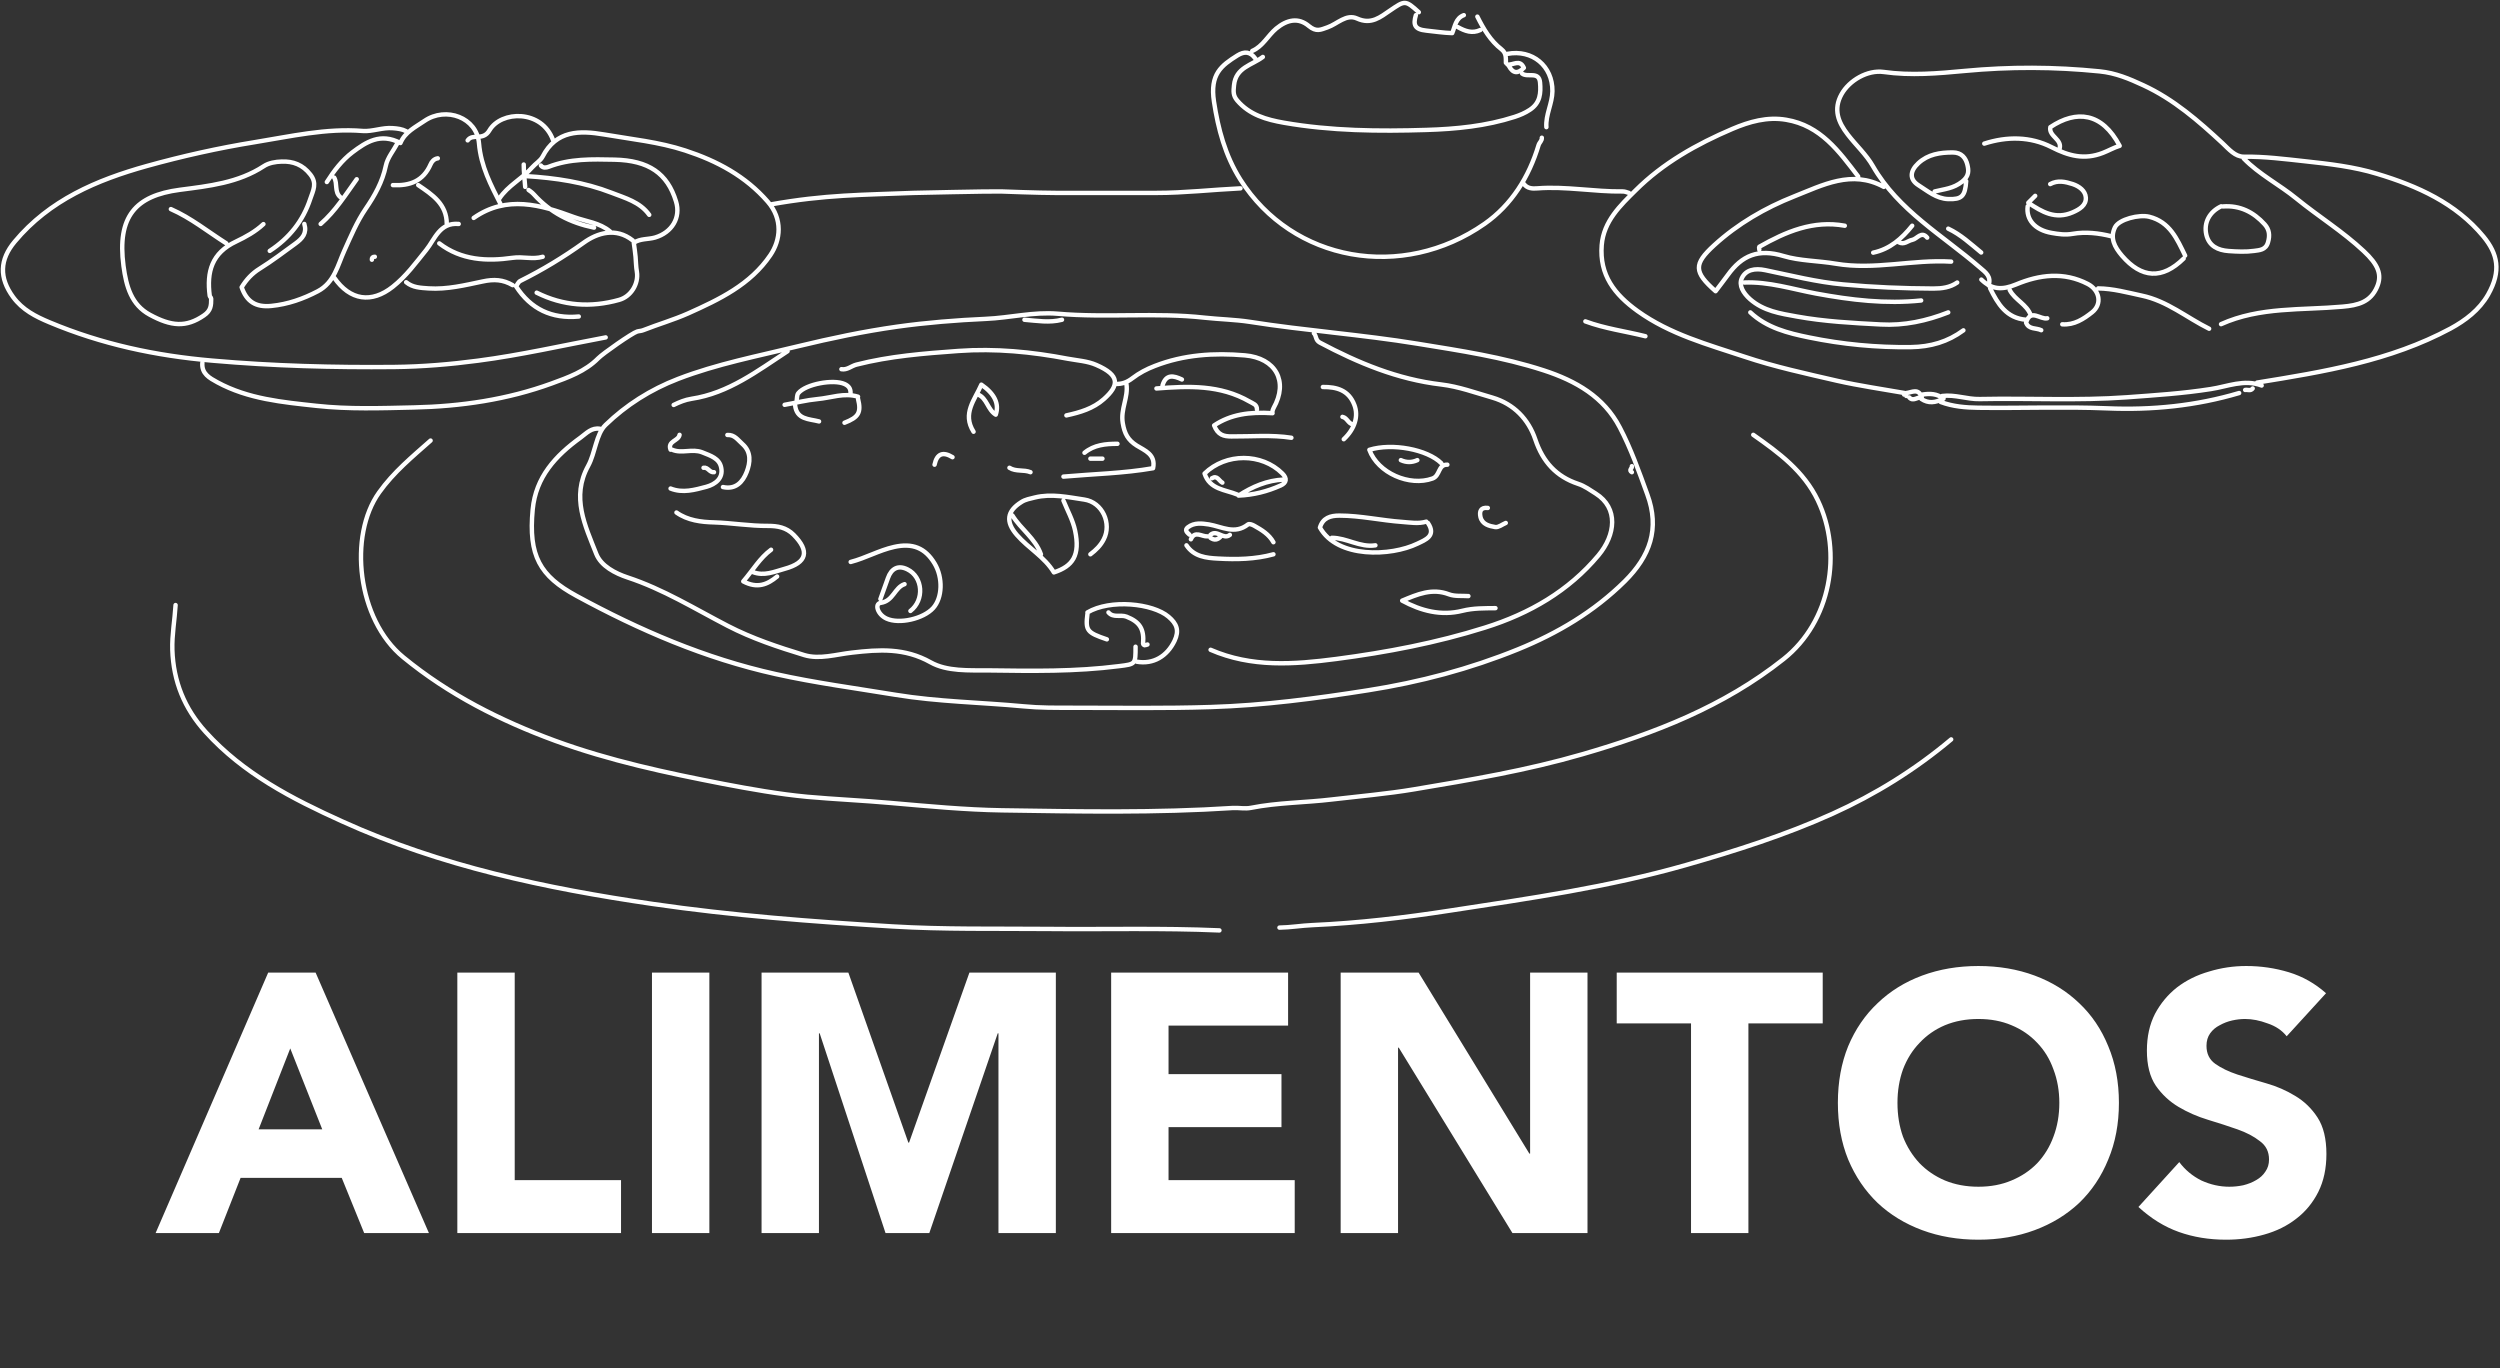 <svg width="1699" height="930" viewBox="0 0 1699 930" fill="none" xmlns="http://www.w3.org/2000/svg">
<rect x="0" y="0" width="1699" height="930" fill="#333333" stroke="none"/>
<path d="M1509.52 140.204C1501.72 143.804 1497.52 151.204 1499.42 159.504C1501.22 167.204 1507.32 170.104 1514.62 170.604C1520.32 171.004 1526.22 171.304 1531.92 170.504C1535.32 170.004 1539.82 170.004 1541.32 164.704C1542.72 159.904 1542.22 156.004 1539.12 152.504C1531.52 144.104 1522.22 139.404 1510.62 140.304M254.723 174.504C253.223 174.504 252.623 175.104 252.723 176.504M1109.02 316.804C1109.42 318.204 1106.52 319.504 1109.02 320.904M1530.92 264.004C1529.52 265.904 1527.52 264.704 1525.82 265.004M830.723 328.004C828.423 326.804 827.323 322.804 823.623 325.004M829.723 364.504C827.623 366.904 825.323 367.404 822.623 365.504M835.823 363.504C831.423 367.104 827.023 359.604 822.623 363.504M485.223 320.904C482.223 321.304 481.123 317.304 478.123 317.904M749.223 311.704H741.023M912.323 283.304C915.523 283.904 916.223 287.904 919.423 288.404M905.123 365.504C915.223 365.504 924.223 372.204 934.723 370.604M803.223 257.904C797.523 255.204 792.323 254.104 790.023 262.004M1025.42 44.804C1028.32 50.204 1031.72 50.104 1035.62 46.104C1032.82 39.804 1028.12 44.604 1024.42 43.804M1297.52 270.104C1300.22 273.104 1302.92 269.704 1306.02 270.104C1303.92 263.504 1299.22 266.704 1295.52 267.104C1294.22 267.204 1293.22 268.504 1294.52 268.104C1294.72 268.104 1295.22 268.704 1295.52 269.104M963.223 312.704C959.523 314.404 955.723 314.404 952.023 312.704M820.523 364.504C816.723 364.804 812.023 360.304 809.323 366.504M461.823 295.504C461.223 299.704 453.423 299.704 455.723 305.604M1391.32 216.304C1386.62 217.404 1379.92 209.404 1376.92 219.304C1378.82 224.104 1383.82 222.704 1387.22 224.404M227.123 120.704C229.523 124.804 227.123 130.304 231.223 133.904M1305.72 271.104C1310.52 274.304 1315.22 273.804 1320.82 270.904C1316.22 267.404 1311.52 267.404 1306.72 268.104M1299.52 153.404C1292.52 162.104 1284.42 169.304 1273.02 171.704M990.723 18.404C995.523 21.104 1000.52 23.004 1006.02 20.404M647.323 310.704C640.923 306.804 636.723 308.204 635.123 315.804M696.223 217.304C704.723 218.004 713.223 219.504 721.723 217.304M1365.82 197.104C1369.32 203.904 1377.52 206.804 1380.12 214.304M1309.72 161.504C1305.82 156.704 1302.82 162.404 1299.62 163.004C1296.62 163.504 1294.02 166.704 1290.32 164.604M688.023 350.304C693.723 359.604 703.623 365.904 707.423 376.704M753.323 416.204C756.623 420.104 761.523 417.504 765.623 419.104C774.423 422.604 777.723 427.304 776.823 437.504C776.823 437.804 777.423 438.404 777.823 438.504C778.523 438.504 779.223 438.204 779.823 438.004M1324.02 155.404C1332.52 159.404 1339.32 165.804 1346.42 171.604M759.423 301.604C751.423 301.604 743.523 302.304 737.023 307.704M700.323 320.904C695.723 319.004 690.423 320.704 686.023 317.904M1004.02 11.304C1008.22 19.704 1012.92 27.704 1020.42 33.504C1023.82 36.204 1023.32 39.404 1023.42 42.704M524.023 373.604C516.423 379.204 511.823 387.304 505.123 395.104C514.723 400.204 521.623 397.204 528.123 391.804M1352.52 196.004C1357.72 206.504 1363.52 216.304 1377.02 217.304M1011.12 345.204C1006.22 344.604 1005.32 347.604 1006.12 351.304C1007.32 356.404 1012.12 357.504 1016.22 358.204C1018.42 358.504 1020.92 356.404 1023.32 355.404M664.623 268.104C670.823 270.604 671.123 278.404 676.723 281.804C679.19 274.404 675.923 267.604 666.923 261.404C662.423 271.804 653.823 281.004 661.623 293.404M284.223 125.804C293.823 132.304 303.623 138.704 303.623 152.204M899.023 263.004C908.523 262.904 916.623 265.204 920.423 275.204C923.323 282.704 920.823 291.404 913.223 298.504M962.223 10.304C960.323 16.704 961.223 20.004 969.323 20.804C975.123 21.404 980.823 22.304 986.923 22.504C988.823 18.004 989.223 12.404 994.823 10.304M242.423 121.804C234.823 132.404 227.923 143.504 217.923 152.204M297.523 107.604C294.923 107.904 293.323 110.004 292.623 111.704C287.623 123.104 278.523 126.404 267.023 125.804M583.123 269.604C573.723 266.704 564.723 270.404 555.623 271.204C548.123 271.904 540.623 273.804 533.223 275.104M116.123 142.104C129.823 148.104 141.323 157.504 153.823 165.404M1077.42 218.404C1090.62 223.304 1104.62 225.104 1118.22 228.504M578.023 267.104C578.123 264.104 576.823 262.304 574.023 261.004C566.423 257.504 547.523 261.004 542.523 267.204C541.523 268.404 541.723 270.504 541.423 272.204M1383.12 133.104C1381.72 134.504 1380.42 135.804 1378.42 137.804C1387.82 144.104 1396.92 149.404 1408.62 144.304C1413.22 142.304 1417.92 139.504 1417.52 134.204C1417.22 129.704 1413.12 126.604 1408.62 125.104C1403.62 123.504 1398.42 122.304 1393.32 125.104M491.323 331.004C500.023 332.904 504.823 327.504 507.423 320.804C509.923 314.404 510.723 307.104 504.523 301.704C501.523 299.104 499.223 295.304 494.323 295.604M785.923 264.004C807.723 262.304 829.223 261.404 849.223 272.904C851.723 274.404 854.223 274.804 854.223 278.204M340.323 139.004C333.623 125.804 326.823 113.104 325.523 97.404C324.123 79.904 303.123 72.104 288.423 82.204C282.323 86.404 275.223 89.704 272.123 97.204C258.523 90.004 248.723 96.604 239.523 103.504C232.423 108.904 226.923 116.104 222.123 123.704M1314.82 130.104C1321.22 128.504 1327.52 128.204 1333.52 123.404C1338.42 119.504 1337.92 115.704 1337.02 111.904C1335.92 107.404 1333.12 103.604 1327.12 103.604C1318.42 103.604 1310.32 104.804 1303.72 110.904C1297.92 116.304 1297.52 121.904 1303.82 125.904C1310.02 129.804 1315.92 135.004 1324.02 135.304C1333.22 135.604 1335.52 133.404 1336.22 123.104M741.023 376.704C744.723 373.904 748.023 370.704 750.123 366.504C755.623 355.904 749.323 341.304 736.823 339.504C725.823 337.904 714.523 335.304 703.223 338.104C700.123 338.904 696.823 339.404 694.123 341.204C684.223 347.404 683.323 354.604 691.023 363.504C698.923 372.604 709.923 378.504 716.223 389.004C729.023 384.804 734.223 377.504 730.623 360.504C729.123 353.504 725.423 346.904 722.723 340.204M375.923 95.404C368.323 74.204 340.523 75.104 332.623 88.604C328.223 96.104 321.223 90.404 317.823 95.404M872.523 325.904C861.123 326.404 851.123 330.704 841.723 336.804C851.823 336.404 861.323 334.004 870.423 329.904C874.323 328.104 874.923 325.204 871.523 321.804C857.523 307.804 833.123 307.704 818.623 321.804C822.123 332.704 832.623 332.704 840.923 336.104M556.623 286.404C549.823 284.604 541.323 285.304 540.323 275.204M583.123 271.104C585.423 280.304 583.523 283.604 573.923 287.304M1401.52 220.404C1409.62 221.004 1416.02 216.804 1421.82 212.204C1428.82 206.604 1426.92 197.204 1418.92 193.004C1402.52 184.504 1385.92 186.704 1370.12 193.304C1360.72 197.204 1353.62 196.904 1346.52 190.004M1378.02 140.204C1376.82 149.104 1382.82 156.304 1394.32 158.304C1398.92 159.104 1403.52 159.804 1408.62 158.904C1417.32 157.404 1426.32 158.404 1435.02 160.604M1253.72 153.404C1232.22 149.504 1213.62 157.504 1195.62 167.704C1195.32 167.904 1195.62 169.004 1195.62 169.704M806.323 370.604C811.423 378.304 819.723 379.204 827.723 379.604C840.323 380.304 853.023 380.104 865.423 376.704M618.723 415.204C628.323 407.804 627.323 392.104 616.623 386.904C610.323 383.804 605.723 386.404 603.423 392.904C601.723 397.604 600.023 402.404 598.323 407.104M1485.02 173.704C1479.52 162.404 1474.62 150.804 1460.62 147.304C1453.82 145.604 1440.02 149.004 1437.32 154.504C1433.82 161.804 1437.02 167.804 1442.12 173.804C1455.42 189.204 1469.42 190.104 1484.02 175.704M321.923 148.104C344.423 132.404 367.623 139.204 390.023 147.504C398.223 150.504 407.523 151.304 414.623 157.304M997.923 405.104C993.523 404.804 988.723 405.404 984.723 403.904C973.223 399.504 963.223 403.904 952.923 408.204C965.823 415.204 979.423 418.704 993.823 415.104C1001.42 413.204 1008.72 413.404 1016.32 413.304M865.423 368.504C862.423 363.104 857.423 360.104 852.223 357.204C850.723 356.404 848.923 355.804 848.123 356.404C839.123 363.504 830.423 357.904 821.523 356.404C816.823 355.704 811.623 355.004 807.323 358.304C804.723 360.304 806.823 361.904 808.323 363.304M1050.92 86.404C1050.32 78.004 1054.92 70.404 1055.02 62.004C1055.22 44.904 1041.42 33.404 1024.42 36.604M1348.52 97.604C1364.02 92.604 1379.92 92.704 1394.22 100.004C1405.92 106.004 1416.52 108.804 1429.12 103.904C1433.02 102.404 1436.52 100.304 1440.52 99.104C1428.52 76.304 1411.12 74.604 1393.42 86.404C1392.12 92.804 1402.12 94.704 1399.52 101.604M964.223 8.304C955.023 -0.096 954.723 0.304 944.723 7.104C938.223 11.504 931.923 17.004 922.323 12.604C914.923 9.204 908.823 16.304 902.123 18.604C897.523 20.204 894.623 21.904 889.523 17.704C882.423 11.704 874.723 13.304 867.323 19.404C861.623 24.204 858.223 31.504 851.023 34.604M298.523 165.404C313.523 176.904 330.923 177.704 348.423 175.204C355.323 174.204 362.123 176.504 368.823 174.504M1035.62 125.004C1037.92 128.104 1041.32 128.304 1044.82 128.004C1064.22 126.504 1083.52 130.404 1102.92 130.104C1104.32 130.104 1105.62 130.704 1107.02 131.104M456.723 305.604C463.323 308.504 470.323 304.704 477.223 307.404C482.923 309.704 488.923 311.504 490.123 317.804C491.623 325.004 486.223 329.104 480.123 330.804C472.223 332.904 464.023 335.304 455.723 332.004M739.023 416.204C754.523 407.004 783.423 410.004 794.123 419.104C799.823 423.904 801.523 428.504 798.223 435.504C793.123 446.104 783.723 451.604 772.623 449.704M752.223 434.504C738.623 429.904 737.623 428.504 739.023 417.204M348.423 193.804C341.923 190.004 335.723 189.604 327.923 191.304C316.023 193.804 303.923 196.804 291.323 196.004C285.823 195.604 280.523 195.504 276.023 191.804M1501.32 223.404C1486.12 215.904 1472.82 204.504 1455.52 200.904C1445.72 198.804 1436.02 196.104 1425.92 196.004M970.423 355.404C976.323 364.204 968.623 366.904 963.223 369.504C945.423 378.104 908.923 379.704 897.023 358.504C899.023 351.904 904.123 350.404 910.223 350.404C924.623 350.404 938.723 353.704 953.023 354.704C958.523 355.104 963.923 356.104 969.323 354.504M979.523 314.804C970.023 305.404 946.123 300.904 930.623 305.704C936.423 321.504 957.923 330.804 973.523 325.204C978.823 323.304 977.223 315.604 983.623 315.804M535.223 238.704C514.723 252.104 495.123 267.204 470.023 271.004C465.523 271.704 461.723 273.304 457.823 275.204M357.623 119.704C377.523 120.904 397.123 123.804 415.623 131.004C424.823 134.604 434.923 137.204 441.223 146.004M311.723 152.204C298.823 151.004 295.423 162.704 289.723 169.804C282.523 178.704 276.023 187.704 266.923 194.904C252.523 206.304 237.923 204.304 227.123 188.704M523.344 139.004C561 132.204 586.523 132.504 620.823 131.104C620.823 131.104 672.623 129.904 680.323 130.104C680.323 130.104 706.023 131.104 717.623 131.104C740.423 131.104 763.123 131.104 785.923 131.104C805.023 131.104 824.023 128.904 843.023 128.004M430.023 163.404C418.523 154.304 405.923 158.304 396.723 164.904C382.923 174.804 368.723 183.404 353.623 190.904C352.223 191.604 351.523 193.504 350.723 194.604C360.723 210.104 375.023 216.804 393.323 215.104M206.823 152.204C208.723 158.404 205.623 162.004 200.823 165.504C192.723 171.404 184.823 177.404 176.323 182.704C171.323 185.804 167.423 190.004 164.223 195.204C167.523 204.704 173.523 209.004 184.423 207.904C195.623 206.804 206.123 203.104 216.023 197.904C227.223 192.004 229.523 180.204 234.023 170.304C238.423 160.604 242.423 150.904 248.523 141.904C254.623 133.004 259.923 123.604 262.223 112.604C263.323 107.204 267.423 102.404 270.123 97.304M459.723 348.304C467.323 353.704 476.623 354.804 485.223 355.004C497.523 355.404 509.623 357.504 521.923 357.404C528.423 357.404 534.323 358.404 539.323 363.404C550.323 374.504 548.623 382.404 533.123 386.604C526.323 388.504 519.223 391.704 511.723 388.804M1185.42 192.004C1202.22 191.304 1218.12 196.504 1234.22 199.504C1258.02 203.904 1281.52 206.704 1305.62 204.204M765.523 261.004C766.923 270.004 761.423 278.004 763.023 287.504C764.223 294.704 766.523 299.004 772.523 302.804C777.923 306.204 785.623 308.804 783.623 318.204C763.623 321.704 743.123 322.104 722.723 323.904M614.723 397.004C607.923 399.304 607.123 408.504 598.523 409.704C594.223 410.304 596.323 417.604 602.523 420.404C611.123 424.304 627.423 420.604 634.123 413.304C640.523 406.304 640.923 392.504 635.123 382.904C628.723 372.304 620.123 368.904 607.623 371.704C597.323 374.004 588.223 379.304 578.123 381.904M877.623 297.504C864.123 295.404 850.423 296.704 836.823 296.604C831.623 296.604 827.623 295.604 825.123 289.104C836.423 281.604 849.023 279.804 864.823 280.804C864.523 280.804 864.623 279.004 865.523 277.304C875.823 259.104 866.923 243.304 846.023 241.504C825.023 239.704 804.623 241.004 784.823 248.704C779.323 250.804 774.223 253.504 769.623 257.004C766.123 259.704 762.623 261.104 758.323 260.904M1280.22 127.004C1258.42 115.104 1238.52 125.904 1219.22 133.504C1199.52 141.304 1180.92 152.104 1165.02 166.604C1150.92 179.504 1151.02 184.804 1165.92 197.904C1168.72 194.204 1171.52 190.604 1174.22 186.904C1183.82 173.604 1194.92 168.804 1212.12 174.004C1223.02 177.304 1235.82 177.204 1247.52 179.204C1274.02 183.704 1299.92 176.204 1326.02 177.804M1189.52 212.304C1200.72 222.804 1215.12 226.404 1229.32 229.304C1252.12 234.004 1275.22 236.204 1298.62 235.904C1312.12 235.704 1323.72 232.304 1334.32 224.504M1524.82 107.704C1535.42 118.604 1549.02 125.404 1560.62 134.904C1575.62 147.104 1592.12 157.304 1606.32 170.604C1616.22 179.804 1619.02 186.704 1615.42 195.004C1611.02 205.304 1602.52 207.504 1592.02 208.404C1564.32 210.904 1535.82 208.404 1509.42 220.304M1330.12 192.004C1325.22 195.404 1319.72 196.104 1313.82 196.104C1293.42 196.004 1273.02 195.204 1252.62 193.304C1234.62 191.704 1217.22 187.204 1199.72 183.604C1192.52 182.104 1186.42 183.304 1183.72 189.104C1181.52 193.904 1184.72 199.204 1189.32 203.304C1198.52 211.404 1210.02 213.104 1221.12 215.104C1239.92 218.504 1259.02 219.504 1278.12 220.504C1294.12 221.404 1309.22 218.104 1324.02 212.304M1521.72 267.104C1492.42 275.804 1462.62 278.804 1432.02 277.504C1402.82 276.304 1373.62 277.504 1344.42 277.104C1335.92 277.004 1327.12 276.304 1318.92 273.204M724.723 282.304C733.923 280.304 742.923 277.704 750.223 271.204C760.523 262.004 761.423 255.104 745.023 248.004C739.123 245.404 732.223 245.004 725.723 243.804C701.123 239.104 676.523 236.704 651.323 238.504C627.923 240.204 604.723 242.004 582.023 247.804C578.523 248.704 575.723 251.604 571.823 250.904M1537.02 262.004C1525.12 257.504 1513.72 262.704 1502.42 264.404C1483.42 267.404 1464.32 268.604 1445.32 270.004C1412.12 272.404 1378.72 270.504 1345.42 271.204C1336.82 271.404 1328.62 268.004 1319.92 269.104M364.723 198.904C382.723 207.904 401.523 209.204 420.723 203.804C428.823 201.604 434.123 192.804 432.823 184.704C432.223 181.304 432.223 177.904 431.923 174.504C431.623 171.504 431.223 168.404 430.723 165.004C435.123 162.004 440.423 162.804 445.223 161.404C456.623 158.004 462.823 147.904 459.423 136.904C453.623 117.804 440.823 109.004 417.623 108.504C402.423 108.204 387.223 107.704 372.723 113.404C371.323 113.904 369.023 114.404 367.623 112.504M858.223 38.704C850.923 44.304 839.823 45.704 838.623 58.004C838.223 62.104 837.923 64.904 840.823 68.304C849.223 78.104 860.623 81.304 872.523 83.404C904.523 89.004 937.023 89.304 969.323 88.304C989.523 87.704 1009.92 85.704 1029.42 79.404C1033.02 78.204 1036.42 76.804 1039.72 74.604C1046.82 69.904 1047.22 63.204 1046.62 56.104C1045.92 48.104 1038.12 52.904 1034.42 50.004M1262.82 119.904C1249.82 102.904 1237.22 85.304 1213.92 81.404C1201.02 79.204 1188.82 82.704 1177.32 87.604C1153.12 97.904 1130.02 110.904 1111.42 129.504C1101.32 139.504 1089.82 150.304 1088.52 166.604C1086.92 186.904 1097.22 200.104 1112.92 211.404C1134.92 227.204 1160.62 234.104 1185.52 242.404C1206.12 249.304 1227.42 253.904 1248.62 258.804C1263.72 262.204 1279.12 264.404 1294.42 267.104M411.623 229.304C382.723 234.704 354.023 241.304 324.923 245.104C306.123 247.604 286.923 249.204 267.923 249.404C226.723 249.804 185.723 248.704 144.523 245.104C105.823 241.804 69.023 233.904 33.523 219.004C24.223 215.104 15.323 210.604 8.923 201.904C-0.677 188.804 -0.277 176.504 10.023 164.204C33.623 135.904 65.823 122.304 99.823 112.804C123.923 106.104 148.523 100.604 173.223 96.604C197.423 92.704 221.623 87.004 246.523 89.004C253.223 89.504 259.923 86.504 266.923 87.104C270.123 87.304 273.223 87.704 276.123 89.204M339.323 135.004C345.123 126.104 354.923 121.504 361.723 113.704C363.923 111.204 367.223 109.304 368.723 106.504C378.023 88.404 394.023 88.604 410.623 91.404C429.023 94.604 447.723 96.404 465.723 102.304C487.423 109.404 506.623 119.704 521.723 137.004C532.123 148.904 530.523 163.104 523.523 173.404C510.023 193.404 488.823 203.504 467.623 213.004C457.723 217.404 447.223 220.404 437.123 224.404C435.623 225.004 434.323 224.904 433.023 225.304C429.623 226.304 409.623 240.304 406.523 243.504C397.723 252.404 386.123 256.504 374.923 260.604C344.723 271.604 313.223 276.204 281.223 276.904C259.123 277.404 236.923 278.204 215.023 275.804C192.023 273.304 168.723 271.204 147.723 259.804C142.423 256.904 136.923 254.004 137.523 246.604M892.923 226.504C894.723 228.204 893.823 231.104 896.923 232.804C922.923 246.604 949.723 257.804 979.523 261.304C991.323 262.704 1002.72 266.904 1014.22 270.204C1028.92 274.504 1038.82 285.004 1043.42 298.704C1048.52 313.904 1057.72 323.904 1072.42 328.804C1077.02 330.304 1080.72 333.104 1084.42 335.404C1100.12 345.304 1097.92 363.504 1086.32 377.404C1066.12 401.604 1039.52 417.004 1009.22 426.504C976.223 436.904 942.523 443.304 908.323 447.804C879.323 451.604 850.523 453.704 822.723 441.604M853.123 39.804C849.723 35.004 845.723 34.704 840.923 37.704C830.123 44.504 822.123 50.304 825.023 69.104C827.823 87.504 832.623 105.704 842.923 122.004C878.523 178.104 953.023 191.104 1008.92 152.104C1027.22 139.304 1039.12 120.304 1045.62 98.604C1046.22 96.704 1048.02 95.604 1047.82 93.604M183.323 170.504C196.623 161.804 205.923 150.204 210.923 135.004C212.823 129.404 215.623 124.604 210.923 118.604C205.723 111.904 199.123 109.504 191.423 109.804C187.323 109.904 182.623 110.704 179.323 112.904C161.923 124.304 142.023 126.404 122.123 129.004C92.023 133.004 79.523 147.104 83.923 180.704C85.823 194.904 89.323 207.104 101.823 213.904C116.423 221.804 126.423 222.704 138.523 214.404C143.423 211.104 143.523 207.504 143.523 203.004C143.523 202.304 142.723 201.804 142.523 201.004C140.423 184.804 143.823 171.904 160.523 164.104C166.823 161.104 173.623 157.404 179.023 152.304M1533.92 260.004C1579.12 252.704 1624.32 245.304 1665.32 223.304C1675.42 217.804 1684.92 210.704 1690.92 200.204C1700.02 184.104 1697.42 172.504 1687.72 160.704C1668.92 138.004 1642.92 126.404 1615.42 118.104C1599.62 113.304 1583.12 111.404 1566.62 109.604C1552.72 108.104 1538.92 106.304 1524.82 106.504C1519.02 106.504 1514.72 101.404 1510.62 97.504C1494.12 82.204 1477.32 67.504 1456.52 57.904C1447.02 53.504 1437.82 49.604 1426.92 48.504C1396.22 45.404 1365.92 45.304 1335.12 48.204C1317.12 49.904 1298.52 51.504 1280.12 48.904C1269.12 47.404 1256.82 54.604 1251.52 64.004C1245.72 74.404 1249.32 83.104 1255.72 91.404C1261.32 98.704 1268.32 105.004 1272.82 112.904C1290.22 143.104 1320.22 159.904 1345.42 181.704C1349.52 185.204 1353.52 187.904 1351.42 194.004M1326.02 502.504C1301.52 523.104 1274.42 539.904 1245.42 553.004C1213.32 567.504 1179.62 578.204 1145.72 587.904C1093.22 602.904 1039.32 610.604 985.623 618.804C954.623 623.604 923.423 627.304 891.923 628.704C884.523 629.004 877.023 630.304 869.523 630.404M1191.52 295.504C1208.92 307.704 1225.82 320.104 1235.42 340.104C1252.32 375.404 1244.32 422.404 1212.12 447.904C1171.42 480.204 1124.42 498.404 1075.32 512.604C1037.82 523.504 999.423 530.004 961.123 536.404C942.723 539.504 923.823 541.104 905.223 543.304C886.923 545.504 868.323 545.404 850.123 549.004C846.223 549.804 842.023 548.904 837.923 549.104C785.623 552.504 733.323 551.504 681.023 550.704C655.923 550.304 630.723 547.904 605.523 545.704C586.623 544.004 567.423 543.204 548.523 541.504C529.423 539.704 510.323 536.304 491.423 532.704C452.823 525.204 414.323 517.004 377.223 503.404C340.023 489.704 305.123 472.104 274.123 446.704C242.623 420.904 236.723 364.004 257.623 334.704C267.523 320.804 280.223 310.404 292.623 299.404M355.923 111.804C355.923 116.904 356.523 121.904 356.923 127.004M403.723 154.704C387.623 151.404 373.923 144.404 362.923 132.204C361.523 130.604 359.623 129.404 359.223 129.104M119.323 411.204C118.723 421.404 116.823 431.404 117.123 441.604C117.823 463.104 125.323 481.504 139.723 497.404C165.323 525.704 198.423 542.804 232.523 558.204C299.623 588.704 370.923 603.704 443.423 614.304C497.523 622.204 551.923 626.304 606.523 629.604C641.523 631.704 676.523 631.004 711.523 631.304C750.623 631.704 789.623 630.604 828.723 632.304M407.823 291.404C402.023 290.404 398.623 294.404 394.523 297.404C377.523 309.704 364.123 324.204 362.023 346.204C359.023 377.804 366.923 391.404 391.723 404.904C434.523 428.204 479.023 447.404 527.123 458.104C554.123 464.104 581.423 467.704 608.723 472.204C637.423 476.904 666.523 477.304 695.423 480.004C706.523 481.104 717.823 481.004 729.023 481.004C760.223 481.004 791.523 481.504 822.823 480.504C858.923 479.404 894.323 474.704 929.823 469.104C964.823 463.604 998.923 454.604 1031.62 441.304C1058.42 430.404 1083.32 415.704 1104.22 395.004C1121.32 378.004 1128.12 359.404 1119.52 336.004C1113.92 320.604 1108.42 305.004 1100.82 290.504C1090.02 269.704 1070.92 258.804 1049.12 251.704C1021.22 242.604 992.223 238.304 963.423 233.604C925.523 227.404 887.223 224.704 849.223 218.704C839.423 217.204 828.823 217.004 818.723 215.904C785.423 212.204 752.023 216.104 718.823 213.204C702.423 211.804 686.323 216.004 669.923 216.704C649.923 217.604 629.723 219.204 609.723 222.004C587.023 225.204 564.723 229.904 542.423 235.304C515.023 242.004 487.323 247.304 460.823 257.504C442.123 264.704 425.423 275.304 411.523 288.804C405.023 295.104 404.623 307.604 399.723 316.604C388.023 337.804 397.723 357.304 405.223 376.404C408.523 384.804 418.323 389.704 426.423 392.404C450.723 400.404 472.123 413.704 494.523 425.304C511.123 433.904 528.923 439.804 546.623 445.204C556.923 448.304 568.323 444.704 579.123 443.504C597.423 441.404 614.823 440.204 632.423 450.104C643.623 456.404 658.523 455.504 671.823 455.604C701.423 456.004 731.023 456.504 760.523 452.704C771.723 451.304 771.723 451.504 771.723 439.504" stroke="white" stroke-width="3" stroke-linecap="round" stroke-linejoin="round"/>
<path d="M182.25 661H214.5L291.5 838H247.5L232.25 800.5H163.5L148.75 838H105.75L182.25 661ZM197.25 712.5L175.75 767.5H219L197.25 712.5ZM310.803 661H349.803V802H422.053V838H310.803V661ZM443.08 661H482.08V838H443.08V661ZM517.555 661H576.555L617.305 776.5H617.805L658.805 661H717.555V838H678.555V702.25H678.055L631.555 838H601.805L557.055 702.25H556.555V838H517.555V661ZM755.139 661H875.389V697H794.139V730H870.889V766H794.139V802H879.889V838H755.139V661ZM911.109 661H964.109L1039.36 784H1039.86V661H1078.86V838H1027.86L950.609 712H950.109V838H911.109V661ZM1149.22 695.5H1098.72V661H1238.72V695.5H1188.22V838H1149.22V695.5ZM1249.02 749.5C1249.02 735.333 1251.35 722.5 1256.02 711C1260.85 699.5 1267.52 689.75 1276.02 681.75C1284.52 673.583 1294.6 667.333 1306.27 663C1317.94 658.667 1330.69 656.5 1344.52 656.5C1358.35 656.5 1371.1 658.667 1382.77 663C1394.44 667.333 1404.52 673.583 1413.02 681.75C1421.52 689.75 1428.1 699.5 1432.77 711C1437.6 722.5 1440.02 735.333 1440.02 749.5C1440.02 763.667 1437.6 776.5 1432.77 788C1428.1 799.5 1421.52 809.333 1413.02 817.5C1404.52 825.5 1394.44 831.667 1382.77 836C1371.1 840.333 1358.35 842.5 1344.52 842.5C1330.69 842.5 1317.94 840.333 1306.27 836C1294.6 831.667 1284.52 825.5 1276.02 817.5C1267.52 809.333 1260.85 799.5 1256.02 788C1251.35 776.5 1249.02 763.667 1249.02 749.5ZM1289.52 749.5C1289.52 757.833 1290.77 765.5 1293.27 772.5C1295.94 779.333 1299.69 785.333 1304.52 790.5C1309.35 795.5 1315.1 799.417 1321.77 802.25C1328.6 805.083 1336.19 806.5 1344.52 806.5C1352.85 806.5 1360.35 805.083 1367.02 802.25C1373.85 799.417 1379.69 795.5 1384.52 790.5C1389.35 785.333 1393.02 779.333 1395.52 772.5C1398.19 765.5 1399.52 757.833 1399.52 749.5C1399.52 741.333 1398.19 733.75 1395.52 726.75C1393.02 719.75 1389.35 713.75 1384.52 708.75C1379.69 703.583 1373.85 699.583 1367.02 696.75C1360.35 693.917 1352.85 692.5 1344.52 692.5C1336.19 692.5 1328.6 693.917 1321.77 696.75C1315.1 699.583 1309.35 703.583 1304.52 708.75C1299.69 713.75 1295.94 719.75 1293.27 726.75C1290.77 733.75 1289.52 741.333 1289.52 749.5ZM1554.03 704.25C1550.86 700.25 1546.53 697.333 1541.03 695.5C1535.7 693.5 1530.61 692.5 1525.78 692.5C1522.95 692.5 1520.03 692.833 1517.03 693.5C1514.03 694.167 1511.2 695.25 1508.53 696.75C1505.86 698.083 1503.7 699.917 1502.03 702.25C1500.36 704.583 1499.53 707.417 1499.53 710.75C1499.53 716.083 1501.53 720.167 1505.53 723C1509.53 725.833 1514.53 728.25 1520.53 730.25C1526.7 732.25 1533.28 734.25 1540.28 736.25C1547.28 738.25 1553.78 741.083 1559.78 744.75C1565.95 748.417 1571.03 753.333 1575.03 759.5C1579.03 765.667 1581.03 773.917 1581.03 784.25C1581.03 794.083 1579.2 802.667 1575.53 810C1571.86 817.333 1566.86 823.417 1560.53 828.25C1554.36 833.083 1547.11 836.667 1538.78 839C1530.61 841.333 1521.95 842.5 1512.78 842.5C1501.28 842.5 1490.61 840.75 1480.78 837.25C1470.95 833.75 1461.78 828.083 1453.28 820.25L1481.03 789.75C1485.03 795.083 1490.03 799.25 1496.03 802.25C1502.2 805.083 1508.53 806.5 1515.03 806.5C1518.2 806.5 1521.36 806.167 1524.53 805.5C1527.86 804.667 1530.78 803.5 1533.28 802C1535.95 800.5 1538.03 798.583 1539.53 796.25C1541.2 793.917 1542.03 791.167 1542.03 788C1542.03 782.667 1539.95 778.5 1535.78 775.5C1531.78 772.333 1526.7 769.667 1520.53 767.5C1514.36 765.333 1507.7 763.167 1500.53 761C1493.36 758.833 1486.7 755.917 1480.53 752.25C1474.36 748.583 1469.2 743.75 1465.03 737.75C1461.03 731.75 1459.03 723.833 1459.03 714C1459.03 704.5 1460.86 696.167 1464.53 689C1468.36 681.833 1473.36 675.833 1479.53 671C1485.86 666.167 1493.11 662.583 1501.28 660.25C1509.45 657.75 1517.86 656.5 1526.53 656.5C1536.53 656.5 1546.2 657.917 1555.53 660.75C1564.86 663.583 1573.28 668.333 1580.78 675L1554.03 704.25Z" fill="white"/>
</svg>
